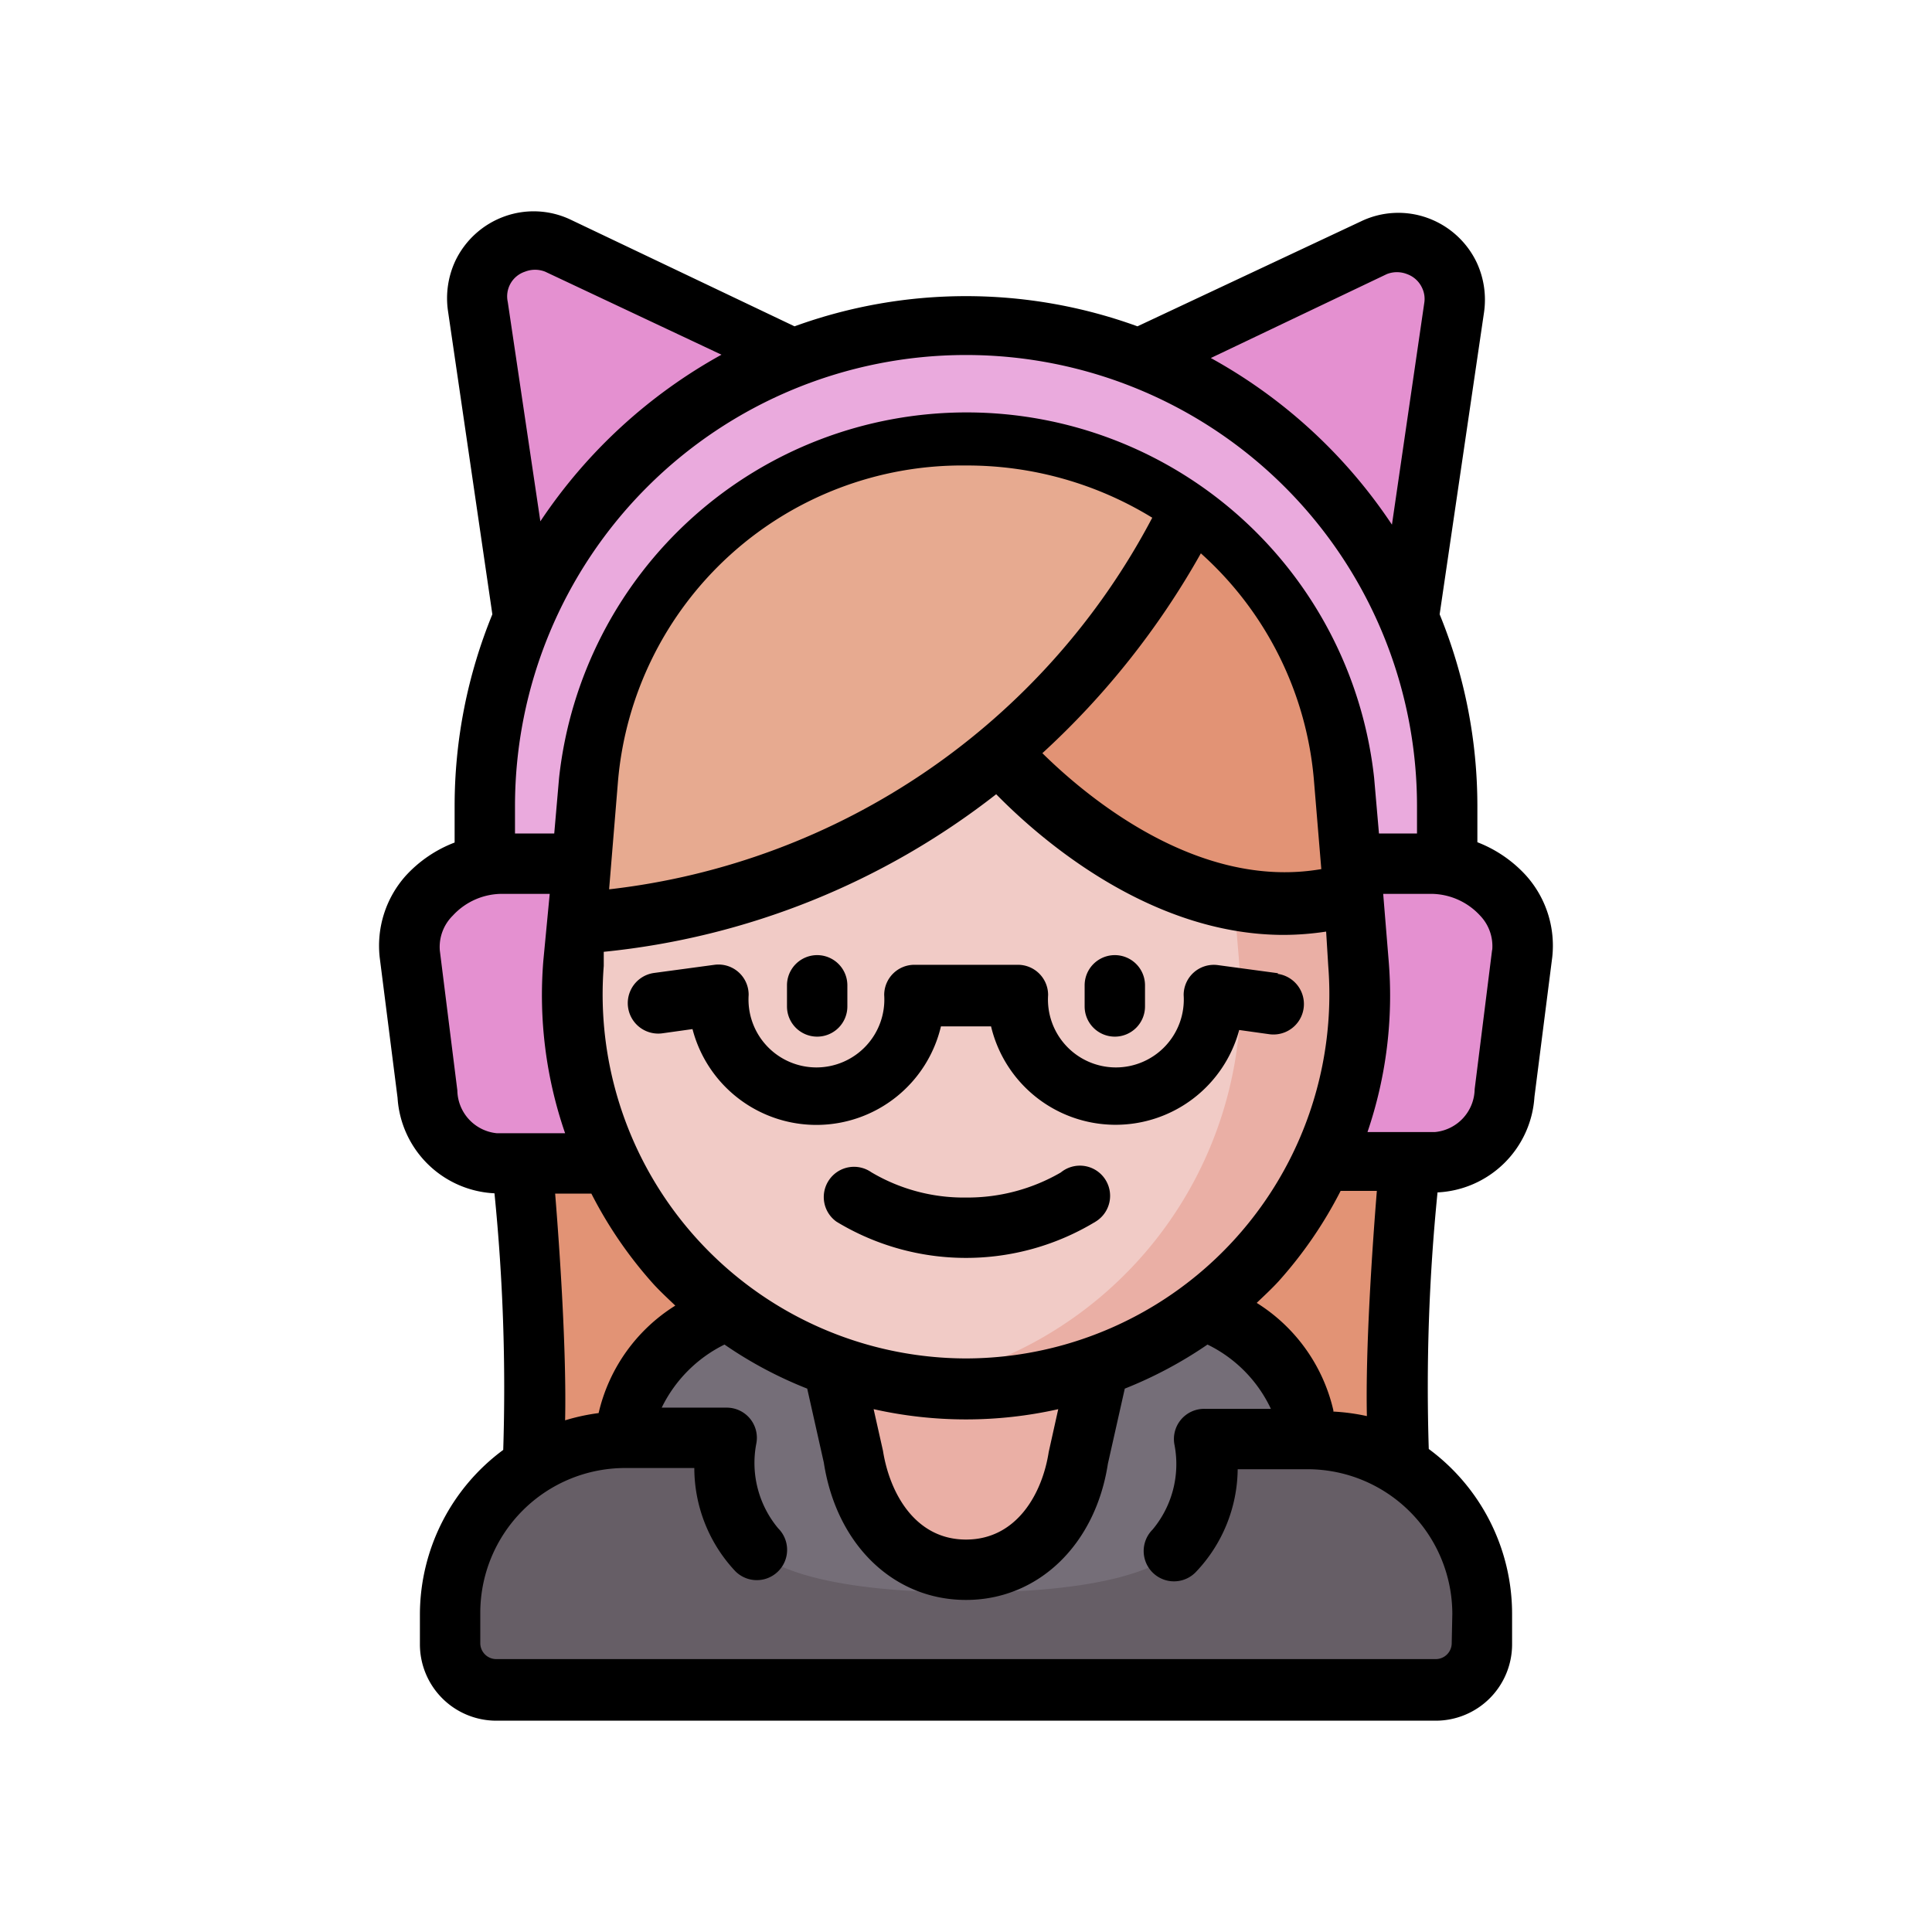 <?xml version="1.0" ?>
<svg width="800px" height="800px" viewBox="0 0 64 64" xmlns="http://www.w3.org/2000/svg">
<defs>
<style>.cls-1{fill:#e490d0;}.cls-2{fill:#eaaadd;}.cls-3{fill:#e29375;}.cls-4{fill:#756e78;}.cls-5{fill:#eaafa5;}.cls-6{fill:#f1cbc6;}.cls-7{fill:#e7aa90;}.cls-8{fill:#665e66;}</style>
</defs>
<g data-name="Winter Avatar" id="Winter_Avatar-48">
<path class="cls-1" d="M17.34,20.45l-1.51-10.3a1.87,1.87,0,0,1,2.65-2l7.77,3.65h11.5l7.77-3.65a1.87,1.87,0,0,1,2.65,2l-1.51,10.3Z" id="path3714-6"/>
<path class="cls-2" d="M16.06,28.65V26.7a15.94,15.94,0,1,1,31.88,0v1.95L32.32,35.09Z" id="path51134-3-5"/>
<path class="cls-3" d="M17.3,38.54s.73,8.37.29,10H46.41c-.44-1.66.29-10,.29-10L34.19,25.92Z" id="path44473-9-6"/>
<path class="cls-1" d="M47.54,38.54a2.42,2.42,0,0,0,2.3-2.3l.58-4.62a2.88,2.88,0,0,0-3-3H16.58a2.88,2.88,0,0,0-3,3l.58,4.62a2.42,2.42,0,0,0,2.3,2.3Z" id="path50555-2-6"/>
<path class="cls-4" d="M43.29,47.67c0-3-3.42-4.27-3.42-4.27H24.12s-3.41,1.26-3.41,4.27L20.64,52l2.56,1.86L32.7,55l8.81-1.44Z" id="path37315-2-9"/>
<path class="cls-5" d="M27.61,45.33l.67,3c.31,2,1.66,3.73,3.72,3.73s3.41-1.69,3.72-3.73l.67-3-5.1-5.61Z" id="path22987-26-9-2"/>
<path class="cls-6" d="M19.08,30.61,19,31.89a13.07,13.07,0,1,0,26.06,0l-.19-2.28-7.7-10.39L22,24.25Z" id="path99362-0-2-0"/>
<path class="cls-5" d="M40,23.09a12.5,12.5,0,0,1,.55,2.76l.31,3.76.19,2.28a13.08,13.08,0,0,1-11,14A12.81,12.81,0,0,0,32,46,13.07,13.07,0,0,0,45,31.89l-.19-2.28Z" id="path101009-9-7-2"/>
<path class="cls-3" d="M33.13,25s5.44,6.51,11.71,4.66l-.31-3.76a12.35,12.35,0,0,0-5.1-9L33.33,18Z" id="path113433-6-0-3"/>
<path class="cls-7" d="M32,14.42A12.49,12.49,0,0,0,19.47,25.85l-.39,4.76A24.45,24.45,0,0,0,39.43,16.82,12.61,12.61,0,0,0,32,14.42Z" id="path22989-64-8-3-7"/>
<path class="cls-8" d="M38.91,51.38a4.34,4.34,0,0,0,1-3.71h3.38a5.79,5.79,0,0,1,5.8,5.8v1A1.52,1.52,0,0,1,47.56,56H16.44a1.52,1.52,0,0,1-1.53-1.53v-1a5.79,5.79,0,0,1,5.8-5.8h3.38a4.34,4.34,0,0,0,1,3.71s1,1.37,6.94,1.37S38.91,51.38,38.91,51.38Z" id="path37815-7-81"/>
<path d="M27.07,34.34a1,1,0,0,0,1-1v-.7a1,1,0,0,0-2,0v.7A1,1,0,0,0,27.07,34.34Z"/>
<path d="M36.93,34.34a1,1,0,0,0,1-1v-.7a1,1,0,0,0-2,0v.7A1,1,0,0,0,36.93,34.34Z"/>
<path d="M35.14,38.84a6.16,6.16,0,0,1-3.14.83,6,6,0,0,1-3.14-.84,1,1,0,0,0-1.39.25,1,1,0,0,0,.24,1.39,8.27,8.27,0,0,0,8.58,0,1,1,0,1,0-1.15-1.63Z"/>
<path d="M13.17,36.37a3.38,3.38,0,0,0,3.21,3.16,64.63,64.63,0,0,1,.29,8.5,6.79,6.79,0,0,0-2.76,5.44v1A2.53,2.53,0,0,0,16.44,57H47.56a2.53,2.53,0,0,0,2.53-2.53v-1A6.79,6.79,0,0,0,47.33,48a64.67,64.67,0,0,1,.29-8.5,3.38,3.38,0,0,0,3.21-3.16l.59-4.63A3.48,3.48,0,0,0,50.55,29a4.25,4.25,0,0,0-1.61-1.1V26.7a16.76,16.76,0,0,0-1.25-6.35l1.47-10a2.93,2.93,0,0,0-.24-1.65,2.89,2.89,0,0,0-1.63-1.48,2.85,2.85,0,0,0-2.2.11l-7.41,3.48a16.63,16.63,0,0,0-11.36,0L18.91,7.28a2.85,2.85,0,0,0-2.2-.11,2.89,2.89,0,0,0-1.63,1.48,2.93,2.93,0,0,0-.24,1.65l1.47,10.05a16.76,16.76,0,0,0-1.25,6.35v1.21A4.25,4.25,0,0,0,13.45,29a3.48,3.48,0,0,0-.87,2.73Zm5.22,3.17h1.2a14,14,0,0,0,2.06,3c.23.25.48.48.72.71a5.71,5.71,0,0,0-2.54,3.56,6.85,6.85,0,0,0-1.11.24C18.77,44.76,18.54,41.39,18.39,39.54ZM32,45A12.06,12.06,0,0,1,20,32l0-.47a25.17,25.17,0,0,0,13-5.22c1.42,1.45,5.07,4.66,9.53,4.66a9.54,9.54,0,0,0,1.4-.11L44,32A12.06,12.06,0,0,1,32,45Zm3.06,1.66-.32,1.44C34.53,49.46,33.69,51,32,51s-2.53-1.55-2.75-2.94l-.31-1.38a13.94,13.94,0,0,0,6.12,0Zm8.71-17.87c-4.1.71-7.8-2.42-9.24-3.84a26.71,26.71,0,0,0,5.25-6.62,11.37,11.37,0,0,1,3.75,7.57Zm-23.59.64.29-3.53A11.44,11.44,0,0,1,32,15.42a11.73,11.73,0,0,1,6.17,1.73A23.31,23.31,0,0,1,20.18,29.46Zm27.91,25a.53.53,0,0,1-.53.53H16.44a.53.53,0,0,1-.53-.53v-1a4.8,4.8,0,0,1,4.8-4.8H23a5,5,0,0,0,1.36,3.42,1,1,0,0,0,1.42-1.42,3.38,3.38,0,0,1-.73-2.79,1,1,0,0,0-.2-.84,1,1,0,0,0-.78-.37H21.92A4.55,4.55,0,0,1,24,44.54,13.6,13.6,0,0,0,26.74,46l.55,2.45C27.71,51.17,29.6,53,32,53s4.29-1.84,4.7-4.51L37.26,46A13.92,13.92,0,0,0,40,44.54a4.49,4.49,0,0,1,2.1,2.13H39.91a1,1,0,0,0-1,1.21,3.38,3.38,0,0,1-.73,2.79,1,1,0,1,0,1.42,1.42A5,5,0,0,0,41,48.67h2.31a4.8,4.8,0,0,1,4.8,4.8Zm-3.92-7.71a5.71,5.71,0,0,0-2.54-3.56c.24-.23.49-.46.72-.71a14,14,0,0,0,2.06-3h1.2c-.15,1.85-.38,5.22-.33,7.46A6.85,6.85,0,0,0,44.17,46.76Zm5.26-15.27-.58,4.63a1.45,1.45,0,0,1-1.31,1.42H45.3A14,14,0,0,0,46,31.81l-.18-2.2h1.58a2.22,2.22,0,0,1,1.63.72A1.46,1.46,0,0,1,49.43,31.49ZM45.94,9.08a.91.91,0,0,1,.67,0,.87.87,0,0,1,.5.46.84.84,0,0,1,.07.5l-1.07,7.34a17.12,17.12,0,0,0-6-5.52Zm1,17.62v.91H45.68l-.16-1.84a13.58,13.58,0,0,0-27,0l-.16,1.84H17.06V26.7a14.94,14.94,0,1,1,29.88,0ZM16.82,10a.86.86,0,0,1,.57-1,.91.91,0,0,1,.67,0l5.84,2.75a17.2,17.2,0,0,0-6,5.52ZM15,30.33a2.22,2.22,0,0,1,1.63-.72h1.58L18,31.81a14,14,0,0,0,.72,5.73H16.46a1.45,1.45,0,0,1-1.31-1.42l-.58-4.63A1.46,1.46,0,0,1,15,30.33Z"/>
<path d="M42.34,32.24l-2-.27a1,1,0,0,0-.79.24,1,1,0,0,0-.34.75,2.25,2.25,0,1,1-4.49,0,1,1,0,0,0-1-1H30.29a1,1,0,0,0-1,1,2.25,2.25,0,1,1-4.49,0,1,1,0,0,0-1.13-1l-2,.27a1,1,0,0,0,.27,2l1-.14A4.24,4.24,0,0,0,31.17,34h1.66a4.24,4.24,0,0,0,8.22.12l1,.14a1,1,0,0,0,.27-2Z"/>
</g>
</svg>